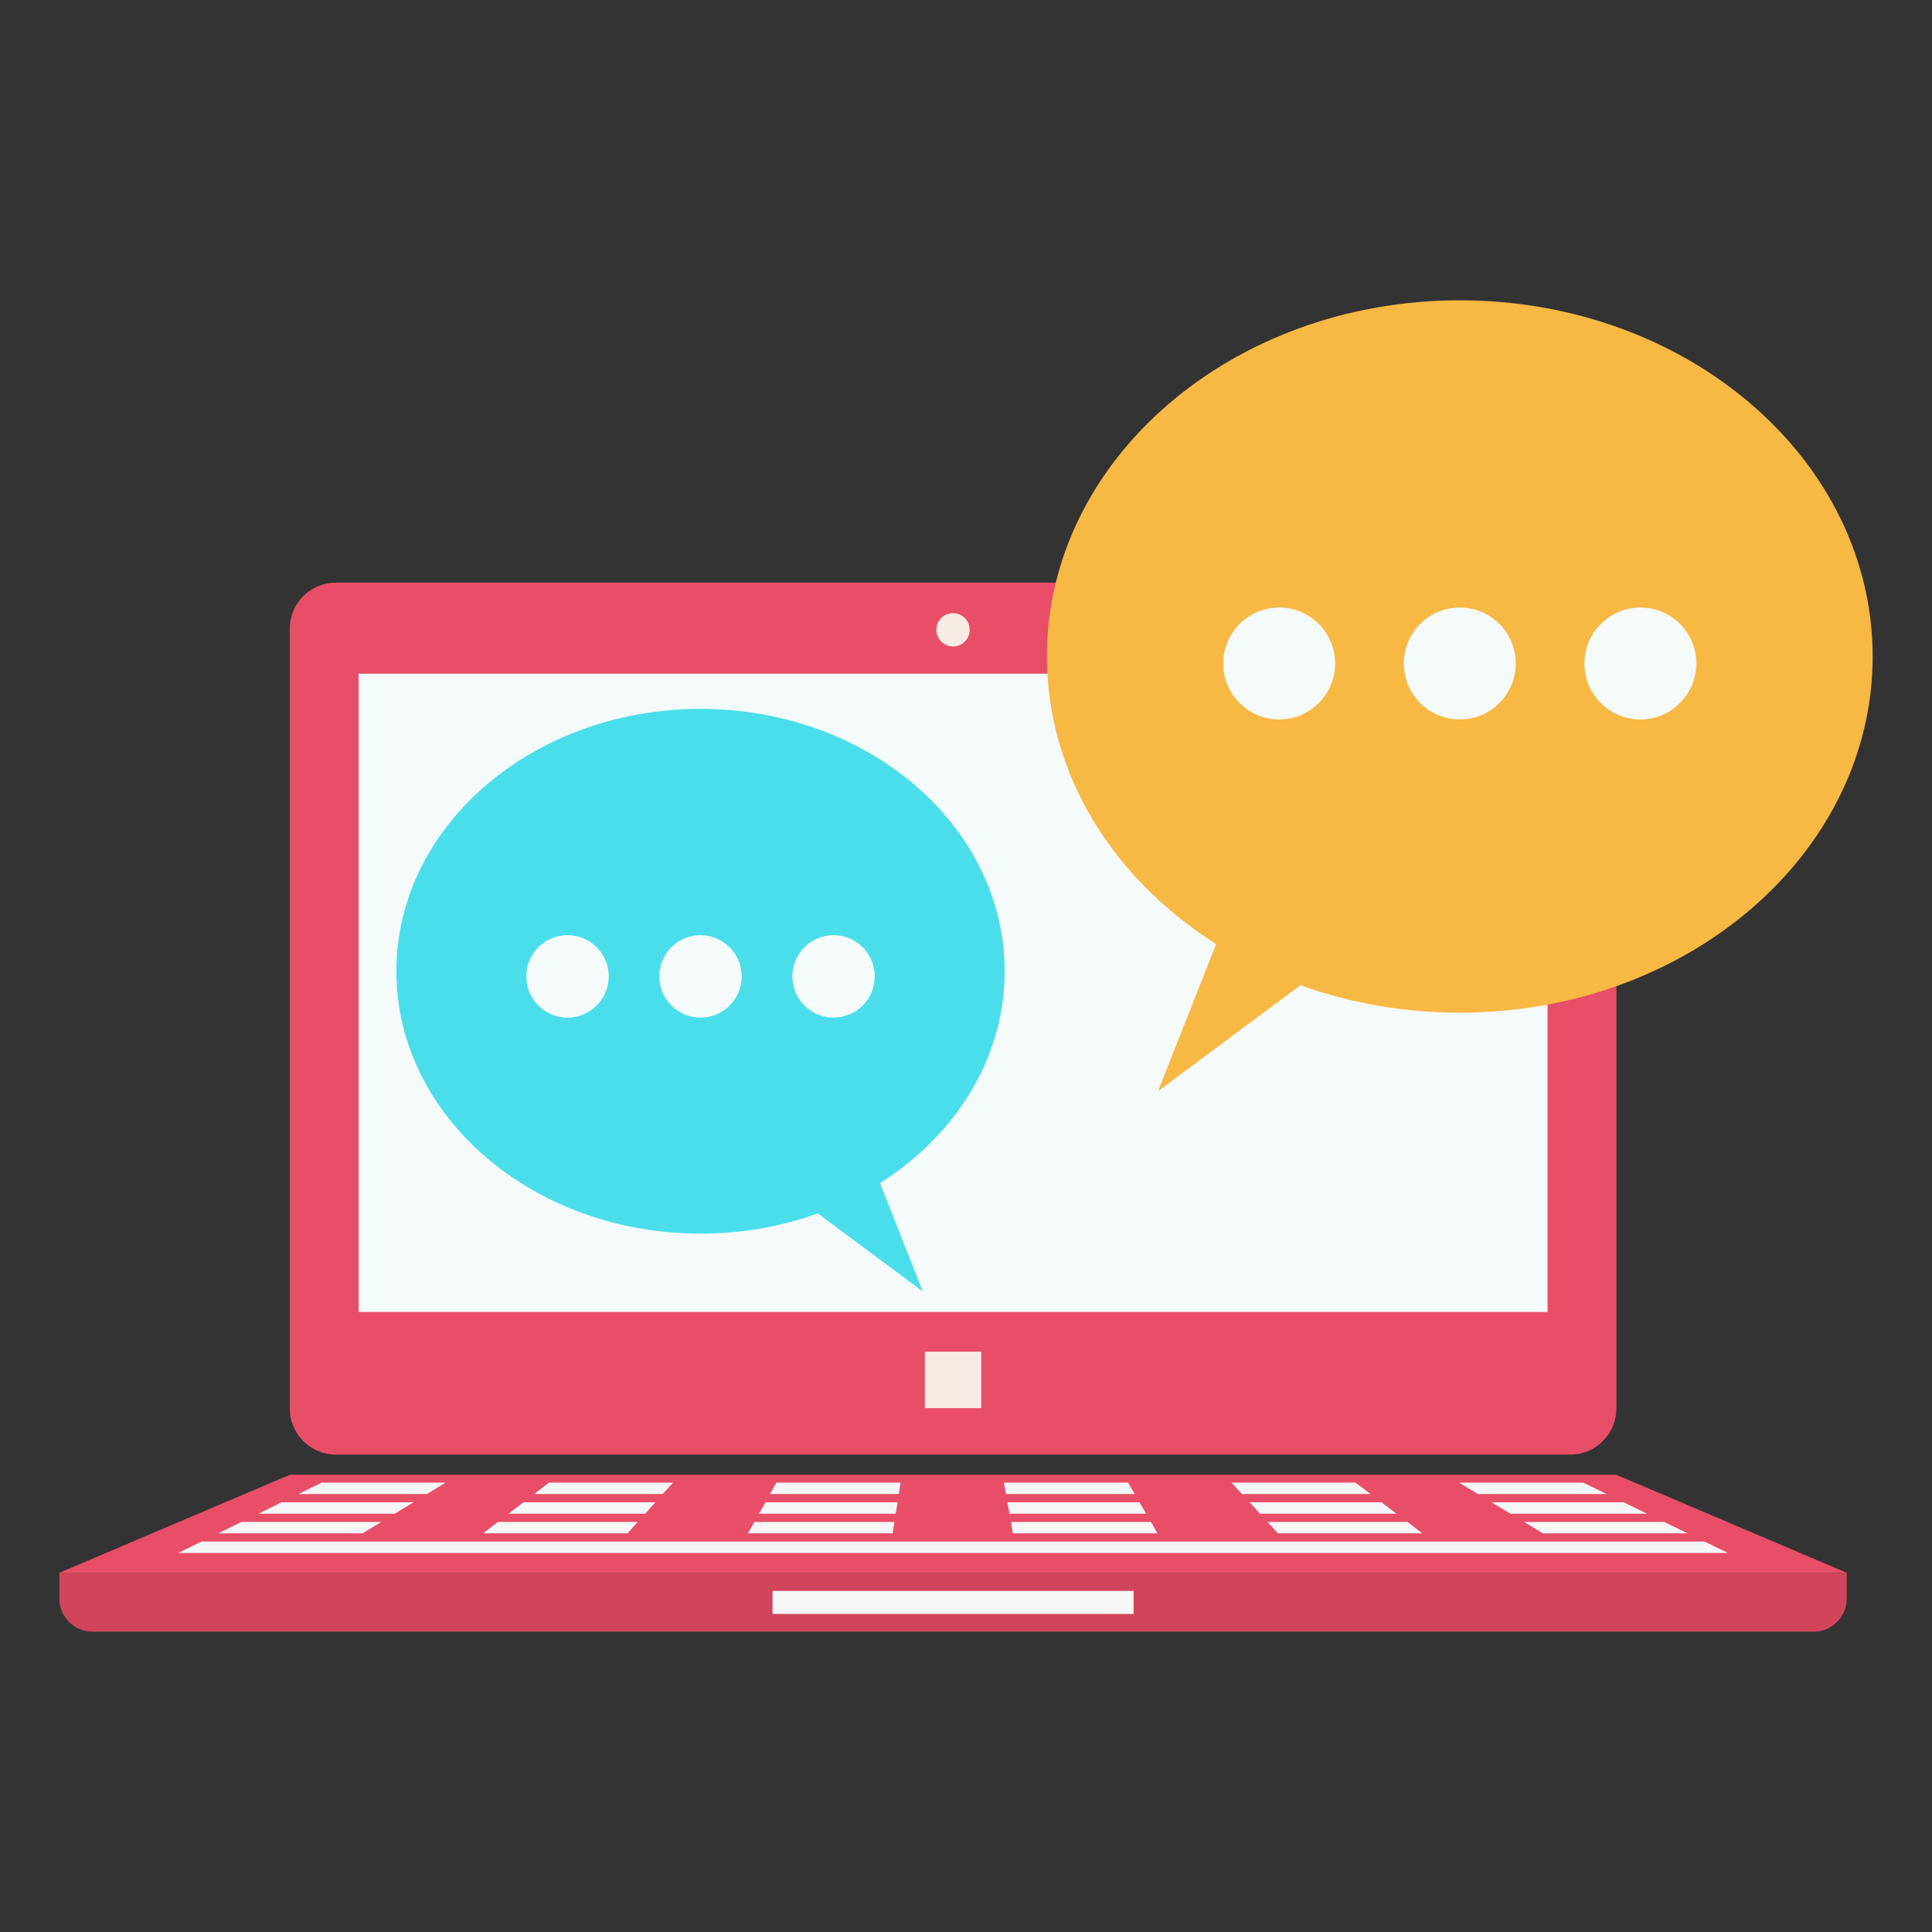 <svg enable-background="new -700 -700 1500 1500" height="1500" viewBox="-700 -700 1500 1500" width="1500" xmlns="http://www.w3.org/2000/svg"><rect x="-700" y="-700" width="1500" height="1500" fill="#333333" stroke="none"/><path d="m-439.397-247.623h958.713c19.593 0 35.631 16.024 35.631 35.624v605.659c0 19.621-16.038 35.66-35.631 35.66h-958.713c-19.587 0-35.627-16.039-35.627-35.66v-605.659c0-19.6 16.04-35.624 35.627-35.624z" fill="#e84e68"/><path d="m-421.597-176.959h923.082v495.541h-923.082z" fill="#f5fafa"/><path d="m39.936-223.97c7.154 0 12.948 5.795 12.948 12.947s-5.794 12.946-12.948 12.946c-7.146 0-12.945-5.794-12.945-12.946-.001-7.152 5.799-12.947 12.945-12.947z" fill="#f6ece3"/><path d="m18.037 349.445h43.812v43.811h-43.812z" fill="#f6ece3"/><path d="m-475.024 445.014h1029.97l178.883 76.105h-1387.742z" fill="#e84e68"/><path d="m-653.913 521.119h1387.742v19.982c0 14.16-11.589 25.748-25.748 25.748h-1336.246c-14.16 0-25.748-11.588-25.748-25.748z" fill="#d0455c"/><g fill="#f6f6f6"><path d="m-100.207 535.176h280.31v17.875h-280.31z"/><path d="m-450.315 451.111h96.291c-4.942 2.947-9.731 5.895-14.557 8.855-33.351 0-66.555 0-99.761 0 5.997-2.933 12.001-5.907 18.027-8.855z"/><path d="m-273.78 451.111h96.29c-2.665 2.947-5.281 5.895-7.947 8.855-33.348 0-66.669 0-99.874 0 3.851-2.933 7.68-5.907 11.531-8.855z"/><path d="m-97.238 451.111h96.413c-.37 2.947-.873 5.895-1.329 8.855-33.351 0-66.67 0-99.996 0 1.674-2.933 3.344-5.907 4.912-8.855z"/><path d="m79.419 451.111h96.406c1.677 2.947 3.467 5.895 5.173 8.855-33.348 0-66.67 0-100.018 0-.462-2.933-.954-5.907-1.561-8.855z"/><path d="m256.078 451.111h96.26c4.004 2.947 7.947 5.895 11.819 8.855-33.348 0-66.698 0-99.901 0-2.631-2.933-5.405-5.907-8.178-8.855z"/><path d="m432.733 451.111h96.407c6.127 2.947 12.255 5.895 18.264 8.855-33.318 0-66.669 0-99.989 0-4.797-2.933-9.739-5.907-14.682-8.855z"/><path d="m-481.36 466.369h102.419c-4.82 2.947-9.761 5.91-14.559 8.873-35.38 0-70.738 0-105.878 0 5.889-2.963 12.016-5.926 18.018-8.873z"/><path d="m-293.519 466.369h102.417c-2.635 2.947-5.402 5.91-7.946 8.873-35.381 0-70.737 0-106 0 3.727-2.963 7.679-5.926 11.529-8.873z"/><path d="m-105.655 466.369h102.541c-.493 2.947-.978 5.91-1.453 8.873-35.408 0-70.773 0-106.145 0 1.685-2.963 3.359-5.926 5.057-8.873z"/><path d="m82.193 466.369h102.533c1.677 2.947 3.367 5.91 5.188 8.873-35.387 0-70.774 0-106.146 0-.622-2.963-1.084-5.926-1.575-8.873z"/><path d="m270.149 466.369h102.418c3.844 2.947 7.832 5.91 11.677 8.873-35.374 0-70.746 0-106.03 0-2.63-2.963-5.405-5.926-8.065-8.873z"/><path d="m458.022 466.369h102.646c6.012 2.947 12.137 5.91 18.162 8.873-35.387 0-70.742 0-106.13 0-4.824-2.963-9.765-5.926-14.678-8.873z"/><path d="m-512.519 481.627h108.542c-4.942 2.949-9.616 5.896-14.559 8.871-37.414 0-74.854 0-112.031 0 6.005-2.975 11.891-5.922 18.048-8.871z"/><path d="m-313.479 481.627h108.658c-2.752 2.949-5.281 5.896-7.91 8.871-37.423 0-74.885 0-112.157 0 3.83-2.975 7.558-5.922 11.409-8.871z"/><path d="m-114.31 481.627h108.782c-.579 2.949-.947 5.896-1.453 8.871-37.416 0-74.854 0-112.271 0 1.67-2.975 3.252-5.922 4.942-8.871z"/><path d="m84.853 481.627h108.773c1.561 2.949 3.382 5.896 5.059 8.871-37.423 0-74.849 0-112.271 0-.491-2.975-1.1-5.922-1.561-8.871z"/><path d="m284.109 481.627h108.688c3.727 2.949 7.688 5.896 11.559 8.871-37.453 0-74.876 0-112.185 0-2.629-2.975-5.405-5.922-8.062-8.871z"/><path d="m483.277 481.627h108.804c6.014 2.949 12.138 5.896 18.15 8.871-37.41 0-74.85 0-112.272 0-4.798-2.975-9.855-5.922-14.682-8.871z"/><path d="m-543.549 496.871h583.383 583.633c6.154 2.963 12.165 5.91 18.178 8.857-200.587 0-401.317 0-601.811 0-200.47 0-401.075 0-601.546 0 6.104-2.947 12.129-5.894 18.163-8.857z"/></g><path d="m433.371-466.849c-177.034 0-320.546 123.816-320.546 276.539 0 91.71 51.758 172.965 131.402 223.293l-45.139 114.171 110.624-82.245c38.059 13.748 79.819 21.341 123.658 21.341 177.032 0 320.542-123.816 320.542-276.56.001-152.709-143.509-276.539-320.541-276.539z" fill="#f7b844"/><g fill="#f5fafa"><path d="m573.586-228.305c23.987 0 43.437 19.448 43.437 43.441s-19.449 43.442-43.437 43.442c-23.985 0-43.433-19.449-43.433-43.442s19.448-43.441 43.433-43.441z"/><path d="m433.371-228.305c23.984 0 43.434 19.448 43.434 43.441s-19.449 43.442-43.434 43.442-43.435-19.449-43.435-43.442 19.45-43.441 43.435-43.441z"/><path d="m293.153-228.305c24.001 0 43.45 19.448 43.45 43.441s-19.449 43.442-43.45 43.442c-23.985 0-43.435-19.449-43.435-43.442s19.45-43.441 43.435-43.441z"/></g><path d="m-156.141-149.635c130.412 0 236.137 91.205 236.137 203.713 0 67.545-38.117 127.408-96.787 164.484l33.233 84.109-81.494-60.586c-28.038 10.131-58.787 15.707-91.089 15.707-130.385 0-236.104-91.203-236.104-203.729.001-112.494 105.72-203.698 236.104-203.698z" fill="#4adeeb"/><path d="m-259.388 26.068c17.678 0 32.005 14.334 32.005 32.005 0 17.679-14.327 32.007-32.005 32.007-17.672 0-31.999-14.328-31.999-32.007 0-17.67 14.327-32.005 31.999-32.005z" fill="#f5fafa"/><path d="m-156.141 26.068c17.679 0 32.005 14.334 32.005 32.005 0 17.679-14.326 32.007-32.005 32.007-17.672 0-32.005-14.328-32.005-32.007 0-17.67 14.334-32.005 32.005-32.005z" fill="#f5fafa"/><path d="m-52.85 26.068c17.678 0 32.005 14.334 32.005 32.005 0 17.679-14.327 32.007-32.005 32.007-17.672 0-31.999-14.328-31.999-32.007 0-17.67 14.328-32.005 31.999-32.005z" fill="#f5fafa"/></svg>